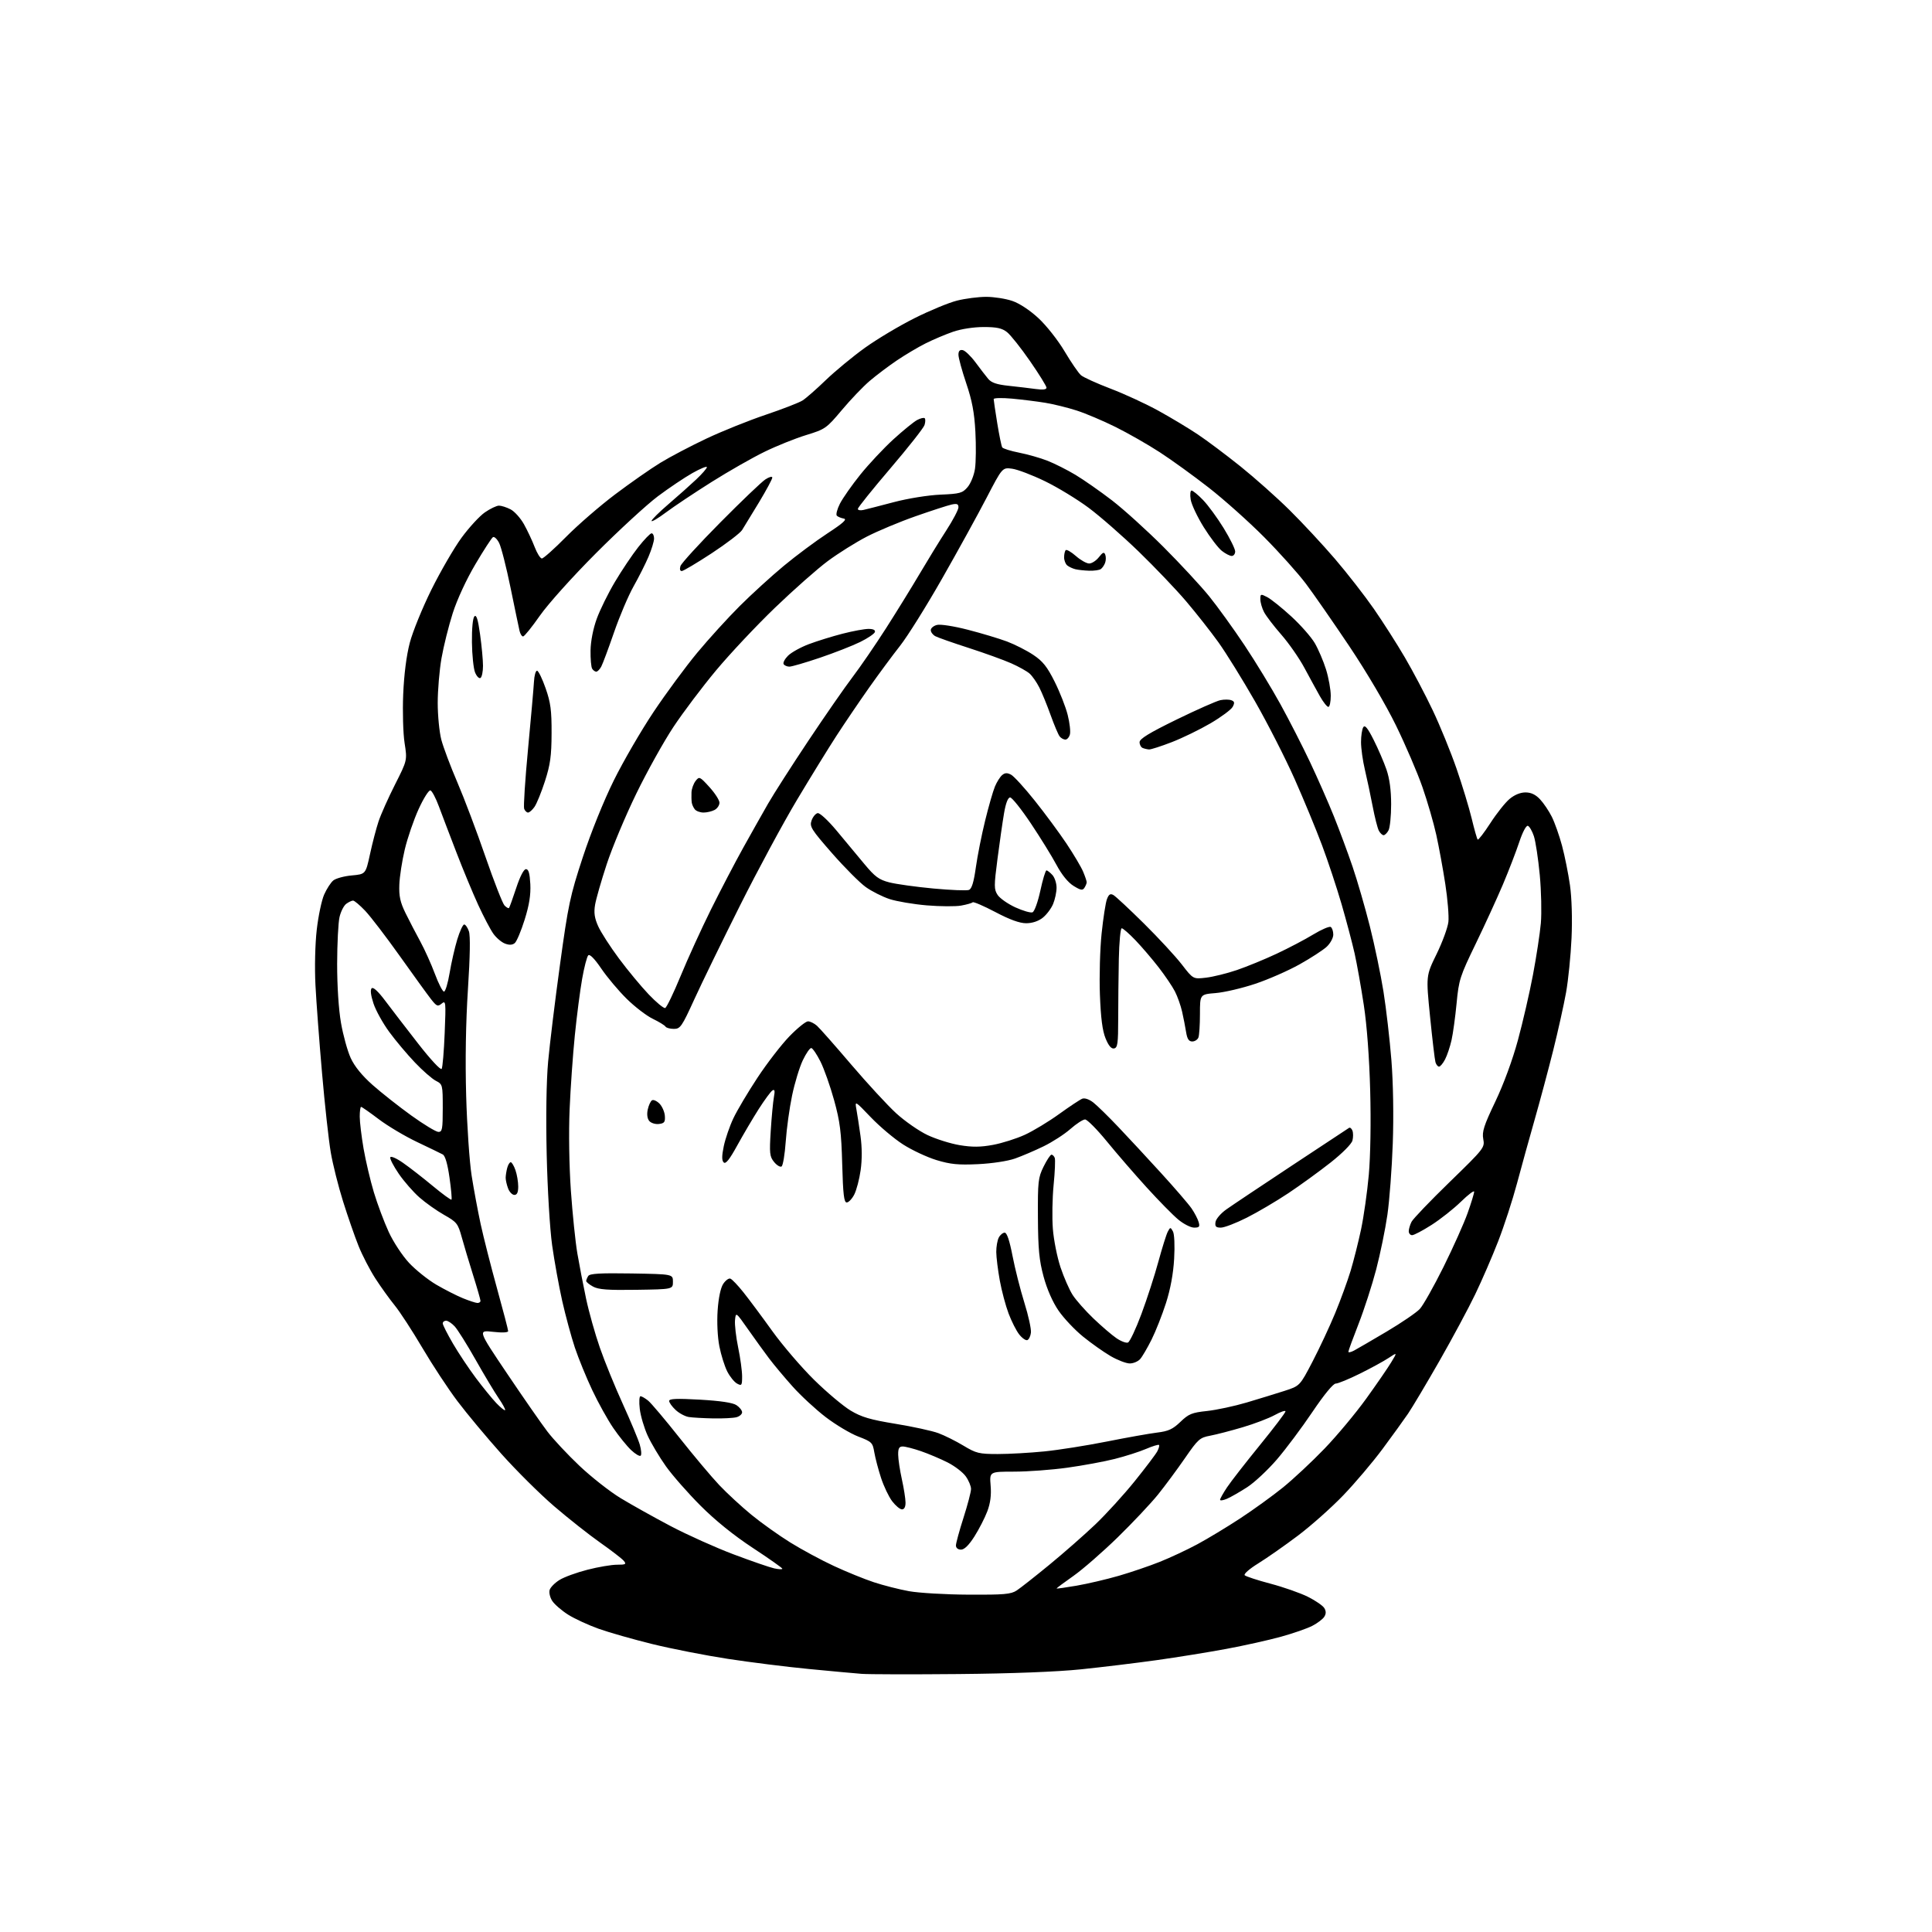 <?xml version="1.0" encoding="UTF-8" standalone="no"?>
<svg 
  version="1.1" 
  xmlns="http://www.w3.org/2000/svg" 
  xmlns:xlink="http://www.w3.org/1999/xlink" 
  xmlns:svg="http://www.w3.org/2000/svg"
  xmlns:rdf="http://www.w3.org/1999/02/22-rdf-syntax-ns#"
  xmlns:cc="http://creativecommons.org/ns#"
  xmlns:dc="http://purl.org/dc/elements/1.1/"
  viewBox="0 0 768 768"
  width="768"
  height="768"
>
<style>svg {background-color: white; }</style>"
<path stroke="none" fill="black" fill-rule="evenodd" d="M381.00,665.46C362.57,665.63 345.25,665.59 342.50,665.38C339.75,665.17 330.30,664.30 321.50,663.45C312.70,662.60 298.22,660.79 289.31,659.42C280.41,658.05 266.91,655.41 259.31,653.54C251.72,651.67 242.12,648.94 238.00,647.47C233.88,646.00 228.40,643.47 225.83,641.85C223.26,640.22 220.43,637.77 219.53,636.40C218.63,635.03 218.17,633.05 218.50,632.00C218.83,630.96 220.60,629.17 222.44,628.04C224.27,626.90 229.27,625.08 233.55,623.99C237.82,622.89 243.10,622.00 245.28,622.00C248.74,622.00 249.08,621.80 247.97,620.46C247.26,619.61 243.04,616.35 238.59,613.22C234.14,610.09 225.92,603.59 220.32,598.79C214.72,593.99 205.27,584.61 199.32,577.95C193.37,571.28 185.50,561.85 181.84,556.98C178.17,552.12 171.90,542.59 167.91,535.82C163.91,529.04 158.97,521.45 156.92,518.94C154.88,516.43 151.41,511.61 149.22,508.22C147.03,504.82 144.01,499.00 142.52,495.27C141.02,491.55 138.26,483.58 136.37,477.57C134.48,471.56 132.28,462.78 131.48,458.07C130.67,453.36 129.11,439.20 128.02,426.61C126.92,414.02 125.74,398.27 125.40,391.61C125.04,384.63 125.26,375.31 125.91,369.60C126.53,364.15 127.86,357.85 128.86,355.60C129.86,353.34 131.49,350.82 132.49,350.00C133.49,349.18 136.79,348.27 139.83,348.00C145.35,347.50 145.35,347.50 147.09,339.50C148.04,335.10 149.57,329.25 150.49,326.50C151.40,323.75 154.35,317.16 157.03,311.86C161.90,302.23 161.90,302.23 160.83,295.36C160.24,291.58 159.99,282.89 160.28,276.00C160.61,268.07 161.57,260.57 162.90,255.50C164.05,251.10 167.93,241.59 171.51,234.36C175.10,227.13 180.47,217.87 183.45,213.78C186.44,209.70 190.62,205.15 192.74,203.68C194.87,202.21 197.39,201.00 198.35,201.00C199.31,201.00 201.38,201.66 202.95,202.47C204.52,203.28 206.92,205.95 208.29,208.40C209.66,210.86 211.57,214.92 212.53,217.43C213.49,219.94 214.78,222.00 215.41,222.00C216.03,222.00 220.36,218.14 225.02,213.42C229.68,208.70 238.45,201.10 244.50,196.54C250.55,191.98 258.65,186.32 262.50,183.97C266.35,181.61 274.62,177.27 280.87,174.32C287.13,171.37 297.71,167.12 304.37,164.88C311.04,162.63 317.62,160.08 319.00,159.21C320.38,158.34 324.55,154.69 328.27,151.09C332.00,147.50 338.98,141.74 343.77,138.29C348.57,134.84 357.45,129.53 363.50,126.50C369.55,123.46 377.18,120.31 380.46,119.49C383.74,118.67 388.95,118.00 392.03,118.00C395.12,118.00 399.78,118.73 402.39,119.62C405.26,120.59 409.39,123.32 412.82,126.50C415.98,129.43 420.59,135.28 423.20,139.68C425.78,144.03 428.71,148.29 429.70,149.15C430.69,150.00 436.00,152.41 441.50,154.51C447.00,156.60 455.55,160.55 460.50,163.28C465.45,166.01 472.49,170.24 476.14,172.68C479.79,175.12 487.44,180.86 493.14,185.43C498.84,190.01 507.63,197.83 512.67,202.82C517.72,207.81 525.82,216.52 530.68,222.19C535.54,227.86 542.48,236.78 546.11,242.00C549.73,247.22 555.29,255.93 558.46,261.35C561.64,266.77 566.62,276.22 569.53,282.35C572.44,288.48 576.69,298.90 578.98,305.50C581.26,312.10 583.98,321.04 585.02,325.37C586.06,329.70 587.13,333.46 587.40,333.74C587.67,334.01 589.93,331.07 592.43,327.22C594.92,323.36 598.35,319.04 600.06,317.61C602.00,315.97 604.36,315.00 606.39,315.00C608.63,315.00 610.42,315.85 612.20,317.75C613.62,319.26 615.72,322.38 616.87,324.68C618.02,326.97 619.85,332.15 620.93,336.18C622.01,340.20 623.43,347.28 624.09,351.90C624.80,356.96 625.05,365.33 624.71,372.90C624.40,379.83 623.42,389.55 622.54,394.50C621.65,399.45 619.35,409.80 617.43,417.50C615.50,425.20 612.19,437.57 610.07,445.00C607.95,452.43 604.77,463.90 603.01,470.50C601.25,477.10 597.88,487.45 595.52,493.50C593.17,499.55 589.07,509.00 586.42,514.50C583.78,520.00 577.39,531.90 572.23,540.94C567.06,549.97 561.44,559.42 559.73,561.94C558.02,564.45 553.45,570.77 549.57,576.00C545.69,581.23 538.69,589.49 534.01,594.37C529.33,599.25 521.21,606.47 515.96,610.43C510.72,614.38 503.61,619.35 500.18,621.47C496.68,623.63 494.31,625.71 494.79,626.19C495.26,626.66 499.89,628.18 505.08,629.55C510.26,630.92 516.95,633.27 519.95,634.77C522.95,636.27 525.87,638.29 526.44,639.25C527.17,640.47 527.17,641.51 526.42,642.69C525.84,643.62 523.71,645.23 521.69,646.28C519.68,647.33 514.08,649.28 509.26,650.61C504.44,651.95 494.65,654.13 487.50,655.46C480.35,656.79 467.87,658.80 459.76,659.94C451.65,661.07 438.15,662.71 429.76,663.58C420.12,664.57 402.17,665.27 381.00,665.46zM385.00,633.90C399.11,633.98 401.88,633.74 404.15,632.24C405.61,631.29 411.46,626.68 417.15,622.01C422.84,617.34 431.04,610.14 435.38,606.01C439.71,601.88 446.77,594.13 451.08,588.78C455.38,583.44 459.41,578.11 460.03,576.95C460.65,575.78 460.96,574.63 460.72,574.39C460.48,574.15 458.16,574.86 455.56,575.97C452.96,577.09 447.39,578.87 443.17,579.94C438.95,581.01 430.42,582.58 424.22,583.44C418.01,584.30 408.52,585.00 403.13,585.00C393.34,585.00 393.34,585.00 393.79,590.53C394.11,594.34 393.70,597.51 392.47,600.78C391.49,603.37 389.19,607.86 387.36,610.75C385.14,614.24 383.35,616.00 382.01,616.00C380.81,616.00 380.00,615.34 380.00,614.35C380.00,613.45 381.35,608.49 383.00,603.34C384.65,598.19 386.00,593.04 386.00,591.89C386.00,590.75 385.06,588.49 383.91,586.88C382.76,585.26 379.51,582.77 376.68,581.34C373.86,579.91 369.10,577.90 366.12,576.87C363.13,575.84 359.86,575.00 358.84,575.00C357.42,575.00 357.01,575.75 357.04,578.25C357.05,580.04 357.71,584.42 358.50,588.00C359.29,591.58 359.95,595.74 359.96,597.25C359.99,599.00 359.47,600.00 358.55,600.00C357.75,600.00 356.00,598.54 354.64,596.75C353.29,594.96 351.30,590.78 350.22,587.46C349.13,584.14 347.94,579.58 347.55,577.32C346.90,573.44 346.56,573.11 341.18,571.05C338.06,569.86 332.23,566.38 328.24,563.33C324.24,560.27 318.31,554.78 315.05,551.13C311.79,547.49 307.60,542.48 305.73,540.00C303.86,537.52 300.12,532.35 297.42,528.50C292.50,521.50 292.50,521.50 292.18,524.78C292.01,526.59 292.57,531.48 293.43,535.64C294.30,539.81 295.00,544.98 295.00,547.14C295.00,550.76 294.84,550.99 293.00,550.00C291.91,549.41 290.15,547.25 289.10,545.19C288.05,543.13 286.63,538.63 285.96,535.18C285.23,531.52 284.95,525.58 285.27,520.92C285.61,515.99 286.45,511.96 287.47,510.40C288.38,509.01 289.66,508.05 290.31,508.27C290.97,508.48 293.30,510.92 295.50,513.68C297.70,516.43 302.87,523.37 306.98,529.10C311.10,534.82 318.58,543.55 323.61,548.50C328.64,553.45 335.18,558.95 338.13,560.72C342.46,563.32 345.92,564.34 356.00,565.99C362.88,567.11 370.52,568.78 372.99,569.69C375.46,570.60 379.96,572.84 382.99,574.67C388.03,577.71 389.19,578.00 396.64,578.00C401.12,578.00 409.45,577.53 415.14,576.96C420.84,576.39 432.02,574.62 440.00,573.03C447.98,571.44 456.98,569.84 460.00,569.47C464.46,568.93 466.20,568.13 469.24,565.21C472.52,562.05 473.80,561.53 479.84,560.89C483.62,560.48 490.71,558.96 495.60,557.51C500.50,556.05 507.25,553.98 510.60,552.90C516.71,550.93 516.71,550.93 521.77,541.22C524.55,535.87 528.59,527.23 530.75,522.00C532.91,516.77 535.66,509.22 536.88,505.22C538.09,501.21 539.96,493.79 541.04,488.72C542.11,483.65 543.50,473.88 544.12,467.00C544.78,459.63 545.01,445.88 544.67,433.50C544.32,420.41 543.37,407.60 542.13,399.50C541.04,392.35 539.40,383.12 538.48,379.00C537.55,374.88 535.23,366.10 533.32,359.50C531.40,352.90 527.90,342.32 525.53,336.00C523.16,329.68 518.25,317.80 514.61,309.61C510.97,301.43 503.91,287.59 498.93,278.87C493.94,270.15 487.37,259.55 484.34,255.32C481.30,251.09 475.55,243.78 471.54,239.06C467.54,234.35 459.03,225.44 452.64,219.25C446.25,213.07 437.30,205.24 432.76,201.86C428.22,198.48 420.39,193.71 415.37,191.28C410.34,188.84 404.48,186.61 402.34,186.32C398.46,185.80 398.46,185.80 392.18,197.88C388.73,204.53 380.79,218.96 374.53,229.94C368.28,240.92 360.75,252.96 357.80,256.70C354.85,260.44 349.26,268.00 345.38,273.50C341.51,279.00 335.71,287.55 332.50,292.50C329.29,297.45 322.22,308.92 316.80,317.99C311.37,327.06 301.18,345.96 294.15,359.99C287.12,374.02 278.95,390.79 276.00,397.25C271.04,408.12 270.43,409.00 267.88,409.00C266.36,409.00 264.86,408.59 264.55,408.09C264.24,407.58 261.96,406.19 259.49,404.99C257.01,403.80 252.35,400.22 249.12,397.04C245.89,393.86 241.35,388.46 239.02,385.03C236.34,381.09 234.44,379.16 233.84,379.76C233.32,380.28 232.22,384.49 231.41,389.11C230.59,393.72 229.29,403.80 228.51,411.50C227.73,419.20 226.79,432.48 226.43,441.00C226.04,450.08 226.25,463.44 226.93,473.27C227.58,482.49 228.73,493.74 229.51,498.27C230.28,502.79 231.83,510.85 232.96,516.16C234.08,521.47 236.56,530.30 238.47,535.77C240.37,541.24 244.47,551.30 247.58,558.11C250.68,564.92 253.71,572.17 254.31,574.22C254.91,576.26 255.08,578.26 254.69,578.65C254.30,579.04 252.59,578.04 250.88,576.43C249.18,574.82 245.98,570.86 243.77,567.62C241.56,564.39 237.81,557.64 235.44,552.62C233.07,547.61 229.96,539.99 228.52,535.70C227.09,531.41 224.83,523.08 223.50,517.20C222.18,511.31 220.37,501.32 219.48,495.00C218.58,488.56 217.63,472.72 217.32,459.00C216.97,443.95 217.19,429.68 217.89,422.00C218.52,415.12 220.63,397.80 222.60,383.50C225.88,359.59 226.61,356.15 231.68,340.73C234.92,330.88 240.01,318.29 244.00,310.23C247.73,302.68 254.85,290.43 259.81,283.00C264.78,275.57 272.57,265.00 277.14,259.50C281.70,254.00 289.31,245.64 294.03,240.93C298.76,236.21 306.66,229.01 311.58,224.93C316.51,220.84 324.33,215.03 328.96,212.00C335.09,208.00 336.85,206.41 335.44,206.15C334.37,205.96 333.13,205.45 332.67,205.02C332.21,204.59 332.76,202.43 333.89,200.21C335.02,198.00 338.68,192.78 342.03,188.62C345.38,184.46 351.27,178.18 355.12,174.66C358.97,171.15 363.22,167.69 364.56,166.97C365.90,166.25 367.26,165.93 367.59,166.26C367.92,166.58 367.88,167.80 367.51,168.96C367.15,170.12 361.03,177.88 353.92,186.21C346.82,194.53 341.00,201.77 341.00,202.29C341.00,202.81 342.01,203.00 343.25,202.71C344.49,202.43 349.95,201.02 355.39,199.59C360.99,198.12 368.98,196.84 373.83,196.63C381.58,196.30 382.59,196.02 384.62,193.65C385.86,192.21 387.19,188.94 387.57,186.37C387.96,183.80 388.03,177.16 387.73,171.60C387.32,163.99 386.42,159.24 384.09,152.35C382.39,147.32 381.00,142.23 381.00,141.03C381.00,139.52 381.52,138.95 382.70,139.18C383.64,139.36 385.90,141.53 387.74,144.00C389.57,146.48 391.85,149.44 392.82,150.60C394.12,152.15 396.26,152.87 401.04,153.37C404.59,153.75 409.41,154.32 411.75,154.64C414.56,155.03 416.00,154.85 416.00,154.11C416.00,153.50 413.05,148.74 409.44,143.53C405.83,138.31 401.72,133.14 400.31,132.03C398.30,130.45 396.24,130.00 391.02,130.00C387.08,130.00 382.08,130.77 378.88,131.87C375.90,132.90 370.99,134.97 367.98,136.48C364.96,137.99 359.80,141.06 356.50,143.29C353.20,145.52 348.35,149.18 345.72,151.42C343.09,153.66 338.10,158.88 334.63,163.02C328.53,170.28 328.05,170.62 320.48,172.94C316.17,174.26 308.72,177.25 303.93,179.59C299.13,181.92 289.65,187.33 282.85,191.61C276.06,195.89 267.91,201.32 264.75,203.68C261.59,206.05 259.00,207.57 259.00,207.08C259.00,206.58 262.04,203.57 265.75,200.39C269.46,197.21 274.41,192.80 276.75,190.59C279.09,188.39 281.00,186.18 281.00,185.70C281.00,185.21 278.41,186.27 275.25,188.05C272.09,189.84 265.90,193.99 261.50,197.29C257.10,200.59 246.04,210.76 236.93,219.89C227.56,229.28 217.86,240.09 214.60,244.75C211.43,249.29 208.43,253.00 207.94,253.00C207.44,253.00 206.80,251.99 206.52,250.75C206.23,249.51 204.62,241.79 202.94,233.59C201.26,225.39 199.22,217.38 198.40,215.81C197.58,214.23 196.48,213.20 195.95,213.53C195.42,213.86 192.27,218.71 188.96,224.32C185.40,230.33 181.72,238.28 179.97,243.74C178.35,248.82 176.34,256.87 175.51,261.62C174.68,266.37 174.00,274.38 174.00,279.42C174.00,284.46 174.65,291.04 175.43,294.04C176.22,297.04 179.09,304.68 181.81,311.00C184.53,317.32 189.54,330.60 192.95,340.50C196.37,350.40 199.79,359.15 200.55,359.94C201.32,360.73 202.13,361.18 202.34,360.94C202.55,360.70 203.84,357.12 205.20,353.00C206.73,348.36 208.21,345.50 209.08,345.50C210.11,345.50 210.58,347.13 210.81,351.45C211.02,355.71 210.39,359.72 208.56,365.57C207.16,370.06 205.39,374.26 204.63,374.89C203.68,375.68 202.45,375.74 200.74,375.09C199.36,374.57 197.28,372.80 196.11,371.16C194.94,369.52 192.23,364.35 190.08,359.68C187.94,355.01 184.04,345.63 181.43,338.84C178.81,332.05 175.68,323.82 174.46,320.54C173.25,317.27 171.74,314.41 171.11,314.20C170.48,313.99 168.37,317.33 166.42,321.61C164.46,325.90 161.99,333.11 160.91,337.65C159.83,342.18 158.85,348.50 158.74,351.69C158.57,356.27 159.09,358.66 161.22,363.00C162.71,366.02 165.35,371.11 167.09,374.29C168.83,377.48 171.43,383.26 172.88,387.14C174.32,391.02 175.95,394.19 176.50,394.18C177.05,394.16 178.05,390.83 178.73,386.77C179.41,382.71 180.78,376.71 181.77,373.44C182.77,370.18 184.00,367.50 184.52,367.50C185.03,367.50 185.88,368.71 186.39,370.18C187.00,371.91 186.87,380.08 186.01,393.29C185.16,406.47 184.91,421.48 185.31,435.61C185.65,447.65 186.63,461.92 187.48,467.32C188.33,472.73 189.95,481.40 191.07,486.61C192.20,491.81 195.12,503.29 197.56,512.12C200.00,520.94 202.00,528.59 202.00,529.13C202.00,529.72 199.67,529.84 195.97,529.42C189.95,528.74 189.95,528.74 201.65,546.12C208.09,555.68 215.26,566.00 217.59,569.05C219.91,572.11 225.66,578.25 230.37,582.71C235.08,587.16 242.43,592.94 246.71,595.54C251.00,598.14 259.95,603.14 266.60,606.65C273.26,610.15 284.51,615.21 291.60,617.88C298.70,620.55 305.96,623.06 307.75,623.45C309.54,623.84 311.00,623.91 311.00,623.60C311.00,623.29 305.72,619.57 299.27,615.33C291.68,610.34 284.34,604.41 278.49,598.55C273.51,593.57 267.32,586.52 264.72,582.88C262.13,579.23 258.86,573.76 257.46,570.70C256.07,567.65 254.65,562.87 254.32,560.08C253.99,557.28 254.12,555.01 254.61,555.02C255.10,555.03 256.46,555.82 257.64,556.77C258.82,557.72 264.42,564.35 270.08,571.50C275.74,578.65 282.88,587.14 285.94,590.37C289.00,593.60 294.73,598.89 298.67,602.12C302.62,605.36 309.59,610.33 314.17,613.17C318.75,616.01 326.55,620.22 331.50,622.51C336.45,624.81 343.58,627.71 347.33,628.95C351.09,630.20 357.39,631.80 361.33,632.52C365.28,633.23 375.93,633.86 385.00,633.90zM427.97,630.33C432.35,629.57 439.89,627.81 444.72,626.41C449.55,625.01 456.88,622.52 461.00,620.87C465.12,619.23 471.88,616.07 476.00,613.85C480.12,611.63 487.77,607.01 493.00,603.58C498.23,600.15 505.88,594.62 510.00,591.29C514.12,587.95 521.56,581.01 526.51,575.86C531.47,570.71 538.92,561.77 543.08,556.00C547.24,550.23 551.73,543.70 553.05,541.50C555.47,537.51 555.47,537.51 551.98,539.82C550.07,541.09 544.92,543.90 540.55,546.06C536.18,548.23 531.86,550.00 530.95,550.00C529.95,550.00 526.28,554.48 521.72,561.25C517.56,567.44 511.20,575.94 507.60,580.14C503.99,584.34 498.67,589.31 495.77,591.19C492.87,593.06 489.26,595.13 487.75,595.78C486.24,596.43 485.00,596.61 485.00,596.18C485.00,595.75 486.24,593.54 487.75,591.27C489.26,589.00 495.11,581.48 500.75,574.55C506.39,567.62 511.00,561.55 511.00,561.05C511.00,560.55 509.09,561.20 506.75,562.49C504.41,563.78 498.68,565.97 494.00,567.35C489.32,568.74 483.50,570.25 481.06,570.71C476.93,571.48 476.23,572.11 471.06,579.61C468.00,584.04 463.18,590.56 460.34,594.09C457.50,597.61 450.30,605.26 444.34,611.08C438.38,616.89 430.46,623.80 426.75,626.42C423.04,629.03 420.00,631.29 420.00,631.44C420.00,631.59 423.59,631.09 427.97,630.33zM283.50,563.84C279.65,563.76 275.30,563.52 273.83,563.29C272.37,563.07 270.00,561.81 268.58,560.49C267.16,559.17 266.00,557.56 266.00,556.90C266.00,555.99 269.01,555.87 278.24,556.39C286.35,556.85 291.24,557.58 292.74,558.56C293.98,559.38 295.00,560.66 295.00,561.41C295.00,562.15 293.99,563.04 292.75,563.37C291.51,563.70 287.35,563.91 283.50,563.84zM200.78,560.56C201.01,560.33 199.86,558.20 198.23,555.82C196.60,553.44 192.47,546.55 189.05,540.50C185.63,534.45 181.89,528.49 180.74,527.25C179.59,526.01 178.05,525.00 177.33,525.00C176.60,525.00 176.00,525.48 176.00,526.08C176.00,526.67 177.83,530.28 180.06,534.10C182.29,537.92 186.39,544.07 189.16,547.77C191.94,551.47 195.59,555.96 197.28,557.74C198.98,559.51 200.55,560.78 200.78,560.56zM449.10,541.99C447.67,541.99 444.25,540.67 441.50,539.08C438.75,537.48 433.80,533.98 430.50,531.30C427.20,528.62 422.82,523.97 420.76,520.96C418.44,517.58 416.19,512.46 414.85,507.50C413.09,501.01 412.66,496.57 412.59,484.00C412.51,469.67 412.68,468.14 414.84,463.75C416.13,461.14 417.54,459.00 417.98,459.00C418.42,459.00 419.01,459.58 419.28,460.28C419.55,460.98 419.35,465.82 418.83,471.03C418.32,476.24 418.18,484.10 418.53,488.50C418.87,492.90 420.24,499.77 421.57,503.77C422.91,507.77 425.08,512.72 426.40,514.77C427.72,516.82 431.43,521.02 434.65,524.10C437.87,527.18 441.98,530.71 443.79,531.94C445.59,533.18 447.66,533.96 448.38,533.68C449.10,533.41 451.51,528.30 453.73,522.34C455.95,516.38 458.99,507.00 460.48,501.50C461.98,496.00 463.66,490.64 464.22,489.59C465.20,487.77 465.29,487.76 466.25,489.48C466.84,490.53 467.04,495.09 466.74,500.39C466.40,506.34 465.27,512.45 463.49,518.00C461.99,522.67 459.42,529.20 457.77,532.50C456.12,535.80 454.08,539.29 453.23,540.25C452.38,541.21 450.52,542.00 449.10,541.99zM538.25,536.87C539.49,536.21 545.33,532.81 551.24,529.31C557.14,525.81 563.06,521.77 564.39,520.34C565.72,518.90 569.96,511.38 573.82,503.62C577.67,495.85 581.99,486.21 583.41,482.19C584.84,478.17 586.00,474.36 586.00,473.72C586.00,473.09 583.64,474.87 580.75,477.69C577.86,480.51 572.62,484.65 569.09,486.91C565.57,489.16 562.08,491.00 561.34,491.00C560.61,491.00 560.00,490.30 560.00,489.43C560.00,488.57 560.50,486.89 561.11,485.68C561.73,484.48 568.54,477.37 576.25,469.88C590.00,456.52 590.26,456.19 589.62,452.78C589.08,449.88 589.86,447.43 594.41,437.91C597.70,431.02 601.26,421.35 603.39,413.50C605.33,406.35 608.03,394.65 609.38,387.50C610.73,380.35 612.14,371.12 612.51,367.00C612.87,362.88 612.68,354.24 612.08,347.80C611.47,341.37 610.42,334.42 609.74,332.38C609.06,330.33 607.98,328.48 607.35,328.28C606.68,328.06 605.25,330.76 603.94,334.70C602.70,338.44 599.79,346.00 597.47,351.50C595.14,357.00 590.25,367.67 586.60,375.21C580.36,388.08 579.90,389.51 579.02,398.81C578.50,404.25 577.60,410.84 577.01,413.45C576.43,416.07 575.27,419.51 574.45,421.10C573.62,422.70 572.54,424.00 572.04,424.00C571.54,424.00 570.91,423.21 570.62,422.25C570.34,421.29 569.38,413.16 568.48,404.20C566.84,387.89 566.84,387.89 571.07,379.25C573.39,374.49 575.50,368.74 575.76,366.47C576.01,364.20 575.46,357.42 574.53,351.42C573.61,345.41 571.99,336.62 570.95,331.89C569.91,327.15 567.43,318.60 565.44,312.89C563.45,307.17 558.72,296.16 554.94,288.41C550.91,280.16 543.23,267.12 536.39,256.91C529.97,247.34 522.20,236.14 519.11,232.03C516.02,227.93 508.55,219.59 502.50,213.50C496.45,207.41 486.55,198.57 480.50,193.85C474.45,189.13 465.68,182.79 461.00,179.76C456.32,176.72 448.45,172.22 443.50,169.76C438.55,167.30 431.57,164.34 428.00,163.19C424.43,162.04 418.80,160.65 415.50,160.11C412.20,159.57 406.24,158.83 402.25,158.46C398.26,158.10 395.00,158.18 395.00,158.65C395.01,159.12 395.64,163.42 396.42,168.21C397.20,173.01 398.09,177.33 398.39,177.83C398.70,178.32 401.74,179.28 405.16,179.95C408.57,180.62 413.64,182.07 416.43,183.17C419.22,184.27 424.20,186.78 427.50,188.75C430.80,190.73 437.32,195.29 442.00,198.88C446.68,202.48 455.91,210.84 462.53,217.46C469.15,224.08 477.30,232.88 480.66,237.02C484.01,241.16 490.34,249.93 494.73,256.52C499.12,263.11 505.55,273.67 509.02,279.99C512.50,286.31 517.79,296.66 520.78,302.99C523.77,309.32 528.03,319.00 530.24,324.50C532.45,330.00 535.79,339.00 537.66,344.50C539.54,350.00 542.62,360.64 544.52,368.15C546.42,375.65 548.86,387.35 549.95,394.15C551.03,400.94 552.45,413.25 553.11,421.50C553.82,430.62 554.04,443.55 553.65,454.50C553.30,464.40 552.34,477.19 551.51,482.92C550.68,488.66 548.68,498.41 547.06,504.61C545.44,510.80 542.29,520.53 540.06,526.24C537.83,531.94 536.00,536.94 536.00,537.34C536.00,537.74 537.01,537.53 538.25,536.87zM408.36,532.72C407.73,532.93 406.29,531.91 405.15,530.46C404.01,529.02 402.12,525.28 400.94,522.17C399.76,519.05 398.18,513.12 397.43,509.00C396.68,504.88 396.05,499.78 396.03,497.68C396.02,495.59 396.47,493.00 397.04,491.93C397.60,490.87 398.66,490.00 399.39,490.00C400.26,490.00 401.32,493.16 402.49,499.22C403.47,504.30 405.59,512.66 407.19,517.80C408.80,522.94 409.98,528.32 409.81,529.75C409.64,531.18 408.99,532.51 408.36,532.72zM189.75,517.95C190.44,517.98 191.00,517.60 191.00,517.12C191.00,516.64 189.68,512.02 188.06,506.87C186.44,501.72 184.40,494.91 183.53,491.74C182.05,486.38 181.57,485.78 176.56,482.95C173.60,481.28 169.19,478.16 166.75,476.01C164.31,473.87 160.62,469.65 158.55,466.64C156.48,463.63 154.94,460.67 155.14,460.07C155.35,459.45 157.53,460.38 160.19,462.24C162.77,464.03 168.07,468.15 171.97,471.39C175.87,474.63 179.24,477.09 179.47,476.87C179.69,476.64 179.34,472.69 178.68,468.09C177.91,462.65 176.97,459.43 176.00,458.91C175.17,458.46 170.58,456.24 165.78,453.96C160.98,451.68 154.14,447.61 150.57,444.91C147.01,442.21 143.84,440.00 143.54,440.00C143.24,440.00 143.00,441.74 143.00,443.87C143.00,446.00 143.69,451.73 144.53,456.62C145.38,461.50 147.22,469.32 148.63,474.00C150.04,478.68 152.69,485.74 154.51,489.70C156.35,493.70 159.95,499.17 162.61,502.02C165.25,504.84 170.13,508.74 173.45,510.69C176.78,512.63 181.52,515.05 184.00,516.06C186.47,517.07 189.06,517.92 189.75,517.95zM253.00,512.72C241.64,512.90 237.90,512.62 235.75,511.44C234.24,510.61 233.01,509.61 233.02,509.22C233.02,508.82 233.39,507.93 233.84,507.22C234.45,506.26 238.60,506.02 251.07,506.22C267.50,506.50 267.50,506.50 267.50,509.50C267.50,512.50 267.50,512.50 253.00,512.72zM474.68,488.00C473.32,488.00 470.48,486.55 468.36,484.78C466.24,483.02 460.60,477.28 455.83,472.03C451.06,466.79 443.94,458.56 440.01,453.75C436.08,448.94 432.17,445.00 431.33,445.00C430.49,445.00 427.87,446.71 425.49,448.80C423.12,450.89 418.33,453.98 414.84,455.68C411.35,457.38 406.25,459.56 403.50,460.53C400.63,461.55 394.37,462.50 388.80,462.77C380.91,463.14 377.84,462.84 372.26,461.15C368.50,460.00 362.51,457.20 358.96,454.92C355.41,452.64 349.65,447.78 346.16,444.13C339.81,437.50 339.81,437.50 340.44,441.00C340.79,442.93 341.52,447.67 342.06,451.55C342.69,456.02 342.71,460.99 342.12,465.16C341.61,468.78 340.46,473.14 339.57,474.87C338.68,476.59 337.33,478.00 336.58,478.00C335.50,478.00 335.12,474.78 334.79,462.75C334.44,449.98 333.92,445.85 331.57,437.34C330.02,431.75 327.58,424.82 326.13,421.95C324.68,419.08 323.05,416.68 322.50,416.61C321.95,416.55 320.43,418.74 319.13,421.47C317.82,424.21 315.90,430.51 314.87,435.47C313.83,440.44 312.69,448.68 312.34,453.79C311.98,458.89 311.24,463.35 310.68,463.69C310.13,464.04 308.79,463.23 307.71,461.91C305.95,459.74 305.82,458.50 306.38,449.50C306.73,444.00 307.30,437.97 307.64,436.11C308.11,433.60 307.96,432.91 307.06,433.46C306.40,433.87 303.95,437.20 301.61,440.85C299.28,444.51 295.44,451.03 293.07,455.33C289.97,460.98 288.46,462.86 287.68,462.08C286.89,461.29 286.91,459.48 287.72,455.58C288.35,452.61 290.06,447.64 291.53,444.54C292.99,441.43 297.31,434.17 301.12,428.39C304.93,422.61 310.65,415.21 313.82,411.94C317.00,408.67 320.31,406.00 321.19,406.00C322.06,406.00 323.66,406.79 324.75,407.75C325.83,408.71 331.97,415.66 338.38,423.19C344.80,430.71 352.85,439.44 356.27,442.57C359.70,445.70 365.28,449.58 368.67,451.19C372.07,452.80 377.84,454.61 381.49,455.22C386.49,456.05 389.77,456.02 394.70,455.11C398.31,454.45 404.01,452.64 407.38,451.10C410.75,449.55 416.90,445.83 421.06,442.82C425.22,439.82 429.35,437.08 430.25,436.74C431.19,436.37 433.03,437.02 434.63,438.28C436.15,439.47 440.61,443.84 444.54,447.98C448.47,452.11 456.14,460.38 461.58,466.35C467.02,472.31 472.45,478.61 473.65,480.35C474.84,482.08 476.11,484.51 476.47,485.75C477.03,487.65 476.75,488.00 474.68,488.00zM485.31,488.00C483.35,488.00 482.92,487.56 483.18,485.79C483.36,484.57 485.30,482.30 487.50,480.75C489.70,479.19 501.40,471.37 513.50,463.37C525.60,455.37 535.84,448.61 536.26,448.35C536.67,448.09 537.28,448.58 537.61,449.44C537.95,450.30 537.95,452.07 537.62,453.37C537.28,454.74 533.60,458.44 528.94,462.12C524.49,465.63 516.94,471.11 512.17,474.29C507.40,477.47 499.96,481.86 495.63,484.04C491.31,486.22 486.66,488.00 485.31,488.00zM204.48,475.00C203.64,475.00 202.51,473.85 201.98,472.43C201.44,471.02 201.01,469.11 201.01,468.18C201.02,467.26 201.30,465.49 201.63,464.25C201.96,463.01 202.59,462.00 203.02,462.00C203.45,462.00 204.30,463.42 204.90,465.15C205.51,466.88 206.00,469.81 206.00,471.65C206.00,473.99 205.54,475.00 204.48,475.00zM174.25,449.95C175.80,449.99 176.00,448.90 176.00,440.53C176.00,431.20 175.96,431.03 173.25,429.63C171.74,428.85 167.99,425.57 164.93,422.35C161.86,419.13 157.28,413.69 154.76,410.25C152.23,406.81 149.40,401.71 148.47,398.91C147.40,395.67 147.13,393.47 147.74,392.86C148.34,392.26 150.27,394.02 153.04,397.70C155.43,400.89 161.32,408.56 166.14,414.74C171.14,421.17 175.18,425.52 175.57,424.89C175.94,424.29 176.48,417.88 176.77,410.65C177.28,398.26 177.21,397.58 175.58,398.94C174.02,400.23 173.58,400.04 171.30,397.13C169.90,395.34 164.32,387.63 158.89,379.99C153.46,372.35 147.28,364.28 145.16,362.05C143.04,359.82 140.88,358.00 140.35,358.00C139.82,358.00 138.60,358.57 137.64,359.28C136.68,359.98 135.48,362.34 134.97,364.53C134.46,366.71 134.04,375.08 134.02,383.12C134.01,391.92 134.62,401.27 135.55,406.62C136.40,411.50 138.13,417.78 139.40,420.56C140.93,423.90 143.89,427.54 148.11,431.29C151.62,434.40 158.55,439.86 163.50,443.43C168.45,446.99 173.29,449.92 174.25,449.95zM261.91,446.80C260.49,446.97 258.77,446.42 258.08,445.59C257.30,444.65 257.08,442.93 257.49,441.05C257.85,439.39 258.61,437.74 259.18,437.39C259.74,437.04 261.07,437.63 262.14,438.69C263.20,439.76 264.17,441.95 264.29,443.56C264.47,446.04 264.10,446.55 261.91,446.80zM442.88,416.77C441.77,416.99 440.69,415.73 439.49,412.80C438.23,409.74 437.58,404.71 437.23,395.32C436.96,388.08 437.27,377.15 437.91,371.05C438.55,364.94 439.50,358.81 440.03,357.42C440.76,355.50 441.37,355.11 442.59,355.79C443.46,356.28 448.92,361.36 454.71,367.09C460.50,372.82 467.27,380.14 469.77,383.37C474.30,389.24 474.30,389.24 479.42,388.64C482.24,388.31 487.76,386.94 491.68,385.61C495.61,384.27 502.71,381.36 507.46,379.13C512.22,376.90 518.78,373.46 522.04,371.47C525.31,369.49 528.43,368.15 528.99,368.49C529.55,368.84 530.00,370.20 530.00,371.52C530.00,372.84 528.82,375.01 527.38,376.35C525.94,377.68 521.10,380.83 516.63,383.33C512.16,385.84 504.23,389.32 499.00,391.07C493.77,392.82 486.69,394.48 483.25,394.76C477.00,395.27 477.00,395.27 477.00,403.06C477.00,407.33 476.73,411.55 476.39,412.42C476.06,413.29 474.95,414.00 473.94,414.00C472.58,414.00 471.93,413.01 471.49,410.25C471.16,408.19 470.45,404.53 469.90,402.12C469.35,399.70 468.07,396.10 467.06,394.12C466.04,392.13 463.11,387.80 460.55,384.50C457.99,381.20 453.85,376.36 451.35,373.75C448.85,371.14 446.40,369.00 445.90,369.00C445.41,369.00 444.89,374.51 444.75,381.25C444.62,387.99 444.50,398.66 444.50,404.98C444.50,414.76 444.26,416.50 442.88,416.77zM264.41,400.70C265.00,400.50 267.77,394.75 270.58,387.92C273.39,381.09 278.82,369.20 282.64,361.50C286.47,353.80 292.23,342.77 295.44,337.00C298.65,331.23 303.09,323.35 305.30,319.50C307.51,315.65 314.71,304.40 321.31,294.50C327.91,284.60 335.83,273.19 338.90,269.15C341.98,265.10 348.00,256.33 352.27,249.65C356.54,242.97 362.55,233.22 365.63,228.00C368.71,222.78 373.42,215.10 376.11,210.94C378.80,206.79 381.00,202.61 381.00,201.67C381.00,200.33 380.41,200.09 378.25,200.57C376.74,200.90 370.32,202.98 364.00,205.20C357.68,207.41 348.92,211.07 344.54,213.33C340.16,215.60 333.18,219.97 329.04,223.05C324.89,226.13 315.46,234.47 308.08,241.57C300.69,248.68 290.15,259.90 284.65,266.49C279.15,273.08 271.52,283.21 267.69,288.99C263.86,294.77 257.21,306.70 252.93,315.50C248.64,324.30 243.36,336.90 241.19,343.50C239.02,350.10 236.93,357.38 236.55,359.68C236.02,362.82 236.33,364.95 237.78,368.18C238.84,370.56 242.55,376.32 246.03,381.00C249.51,385.68 254.83,392.10 257.85,395.27C260.88,398.45 263.83,400.89 264.41,400.70zM407.91,367.00C405.32,367.00 401.37,365.57 395.66,362.55C391.02,360.11 386.97,358.37 386.65,358.68C386.34,359.00 384.29,359.58 382.09,359.98C379.90,360.38 373.75,360.34 368.43,359.90C363.11,359.45 356.45,358.32 353.63,357.40C350.81,356.47 346.55,354.33 344.17,352.63C341.79,350.94 335.76,344.88 330.76,339.18C322.47,329.70 321.76,328.58 322.61,326.16C323.12,324.71 324.21,323.39 325.03,323.23C325.86,323.07 329.15,326.10 332.51,330.13C335.80,334.09 340.78,340.06 343.56,343.41C347.83,348.55 349.39,349.70 353.56,350.77C356.28,351.46 364.15,352.56 371.05,353.20C377.95,353.84 384.31,354.10 385.17,353.76C386.28,353.34 387.09,350.71 387.91,344.83C388.55,340.25 390.21,331.88 391.60,326.24C392.98,320.59 394.74,314.48 395.50,312.66C396.26,310.83 397.56,308.78 398.38,308.10C399.49,307.17 400.39,307.14 401.93,307.96C403.06,308.57 407.30,313.21 411.34,318.28C415.39,323.35 421.06,331.02 423.94,335.33C426.81,339.64 429.81,344.68 430.58,346.55C431.36,348.41 431.99,350.29 431.98,350.72C431.98,351.15 431.57,352.13 431.09,352.89C430.36,354.05 429.61,353.92 426.74,352.15C424.56,350.80 422.08,347.74 419.99,343.84C418.18,340.44 413.59,333.01 409.79,327.33C405.99,321.65 402.28,317.00 401.55,317.00C400.68,317.00 399.82,319.23 399.13,323.25C398.54,326.69 397.37,334.86 396.52,341.40C395.11,352.26 395.11,353.52 396.57,355.75C397.45,357.09 400.62,359.31 403.62,360.69C406.63,362.06 409.69,362.95 410.44,362.66C411.20,362.37 412.57,358.58 413.55,354.07C414.50,349.63 415.60,346.00 415.99,346.00C416.37,346.00 417.43,346.82 418.35,347.83C419.26,348.83 420.00,351.10 420.00,352.86C420.00,354.62 419.38,357.55 418.62,359.36C417.86,361.18 416.00,363.64 414.49,364.83C412.75,366.20 410.31,367.00 407.91,367.00zM550.00,332.00C549.49,332.00 548.64,331.20 548.11,330.21C547.59,329.23 546.47,324.84 545.64,320.46C544.80,316.08 543.42,309.57 542.57,306.00C541.72,302.43 541.03,297.48 541.03,295.00C541.03,292.52 541.43,289.87 541.92,289.09C542.58,288.05 543.65,289.35 546.04,294.09C547.82,297.61 550.11,302.93 551.14,305.90C552.38,309.50 553.00,314.13 553.00,319.72C553.00,324.35 552.53,329.00 551.96,330.07C551.40,331.13 550.51,332.00 550.00,332.00zM209.91,323.00C209.38,323.00 208.68,322.33 208.36,321.50C208.05,320.68 208.74,309.99 209.90,297.75C211.06,285.51 212.12,273.48 212.26,271.00C212.39,268.52 212.95,266.55 213.50,266.62C214.05,266.69 215.58,269.84 216.90,273.62C218.89,279.32 219.30,282.39 219.26,291.50C219.23,300.51 218.75,303.94 216.64,310.50C215.22,314.90 213.34,319.51 212.47,320.75C211.60,321.99 210.45,323.00 209.91,323.00zM279.69,323.00C278.34,323.00 276.78,322.44 276.22,321.75C275.65,321.06 275.09,319.82 274.98,319.00C274.86,318.18 274.82,316.35 274.88,314.94C274.95,313.53 275.68,311.51 276.51,310.44C277.97,308.57 278.16,308.65 282.01,312.88C284.20,315.29 286.00,318.08 286.00,319.09C286.00,320.10 285.13,321.40 284.07,321.96C283.00,322.53 281.03,323.00 279.69,323.00zM456.78,297.92C456.08,297.88 454.94,297.62 454.25,297.34C453.56,297.06 453.00,296.02 453.00,295.03C453.00,293.69 456.83,291.35 467.68,286.05C475.75,282.11 483.61,278.63 485.14,278.32C486.68,278.01 488.65,278.03 489.51,278.37C490.75,278.84 490.86,279.39 490.01,280.98C489.42,282.08 485.46,285.02 481.22,287.51C476.97,290.00 470.03,293.38 465.78,295.02C461.54,296.66 457.49,297.96 456.78,297.92zM423.51,294.00C422.81,294.00 421.79,293.44 421.24,292.75C420.68,292.06 419.07,288.24 417.64,284.26C416.21,280.27 414.19,275.32 413.13,273.26C412.08,271.19 410.36,268.73 409.32,267.79C408.28,266.85 404.97,265.00 401.97,263.67C398.96,262.34 391.35,259.59 385.06,257.56C378.76,255.53 372.80,253.43 371.81,252.90C370.81,252.36 370.00,251.28 370.00,250.48C370.00,249.69 371.11,248.76 372.46,248.42C373.84,248.07 379.22,248.91 384.75,250.34C390.16,251.73 397.15,253.83 400.28,255.00C403.41,256.18 408.12,258.57 410.74,260.32C414.53,262.85 416.27,265.03 419.25,271.00C421.31,275.12 423.64,281.05 424.42,284.18C425.21,287.30 425.61,290.78 425.31,291.93C425.01,293.07 424.20,294.00 423.51,294.00zM528.04,281.00C527.52,281.00 526.00,279.09 524.68,276.75C523.36,274.41 520.60,269.35 518.53,265.50C516.47,261.65 512.34,255.72 509.37,252.32C506.39,248.92 503.29,244.87 502.48,243.32C501.67,241.77 501.01,239.48 501.01,238.22C501.00,236.06 501.14,236.02 503.75,237.37C505.26,238.16 509.55,241.59 513.27,245.01C517.00,248.42 521.21,253.21 522.64,255.64C524.06,258.08 526.08,262.80 527.12,266.12C528.15,269.45 529.00,274.16 529.00,276.59C529.00,279.02 528.57,281.00 528.04,281.00zM191.00,269.50C190.45,269.84 189.48,268.86 188.85,267.31C188.22,265.76 187.66,260.36 187.60,255.30C187.54,249.85 187.94,245.66 188.59,245.01C189.38,244.22 190.01,246.21 190.84,252.21C191.48,256.77 192.00,262.39 192.00,264.69C192.00,267.00 191.55,269.16 191.00,269.50zM237.02,267.00C236.53,267.00 235.79,266.47 235.39,265.82C234.99,265.17 234.70,261.91 234.75,258.57C234.81,254.90 235.78,249.92 237.21,245.99C238.51,242.41 241.77,235.79 244.46,231.28C247.14,226.77 251.29,220.58 253.68,217.54C256.07,214.49 258.47,212.00 259.01,212.00C259.56,212.00 260.00,212.93 260.00,214.06C260.00,215.20 259.00,218.46 257.79,221.31C256.57,224.17 253.89,229.49 251.82,233.15C249.76,236.82 246.28,245.02 244.08,251.39C241.88,257.76 239.60,263.87 239.01,264.98C238.42,266.09 237.52,267.00 237.02,267.00zM313.81,265.00C312.88,265.00 311.84,264.55 311.51,264.01C311.17,263.46 311.96,261.95 313.26,260.65C314.56,259.35 318.30,257.28 321.56,256.05C324.83,254.82 330.83,252.96 334.91,251.91C338.99,250.86 343.64,250.00 345.24,250.00C347.12,250.00 348.03,250.45 347.78,251.25C347.57,251.94 344.95,253.71 341.95,255.19C338.95,256.67 331.77,259.48 326.00,261.44C320.22,263.40 314.74,265.00 313.81,265.00zM271.00,227.00C270.32,227.00 270.12,226.20 270.49,225.02C270.84,223.93 277.96,216.13 286.32,207.70C294.67,199.27 302.74,191.56 304.25,190.57C305.77,189.58 307.00,189.25 307.00,189.85C307.00,190.44 304.61,194.88 301.70,199.71C298.78,204.55 295.76,209.50 294.98,210.72C294.20,211.93 288.74,216.10 282.85,219.97C276.95,223.83 271.62,227.00 271.00,227.00zM433.00,226.87C431.07,226.81 428.60,226.55 427.50,226.28C426.40,226.01 424.94,225.33 424.25,224.77C423.56,224.21 423.00,222.76 423.00,221.54C423.00,220.33 423.29,219.04 423.64,218.69C424.00,218.34 425.81,219.39 427.68,221.02C429.54,222.66 431.92,224.00 432.96,224.00C434.00,224.00 435.74,222.88 436.82,221.50C438.38,219.51 438.90,219.31 439.36,220.50C439.68,221.33 439.65,222.79 439.29,223.75C438.94,224.71 438.16,225.83 437.57,226.23C436.98,226.64 434.93,226.92 433.00,226.87zM489.63,221.00C488.88,221.00 487.11,220.09 485.69,218.97C484.26,217.85 481.03,213.61 478.50,209.56C475.97,205.50 473.64,200.56 473.32,198.59C473.00,196.61 473.16,195.00 473.67,195.00C474.18,195.00 476.23,196.69 478.22,198.75C480.22,200.81 483.91,205.85 486.43,209.95C488.94,214.05 491.00,218.22 491.00,219.20C491.00,220.19 490.39,221.00 489.63,221.00z" />

</svg>